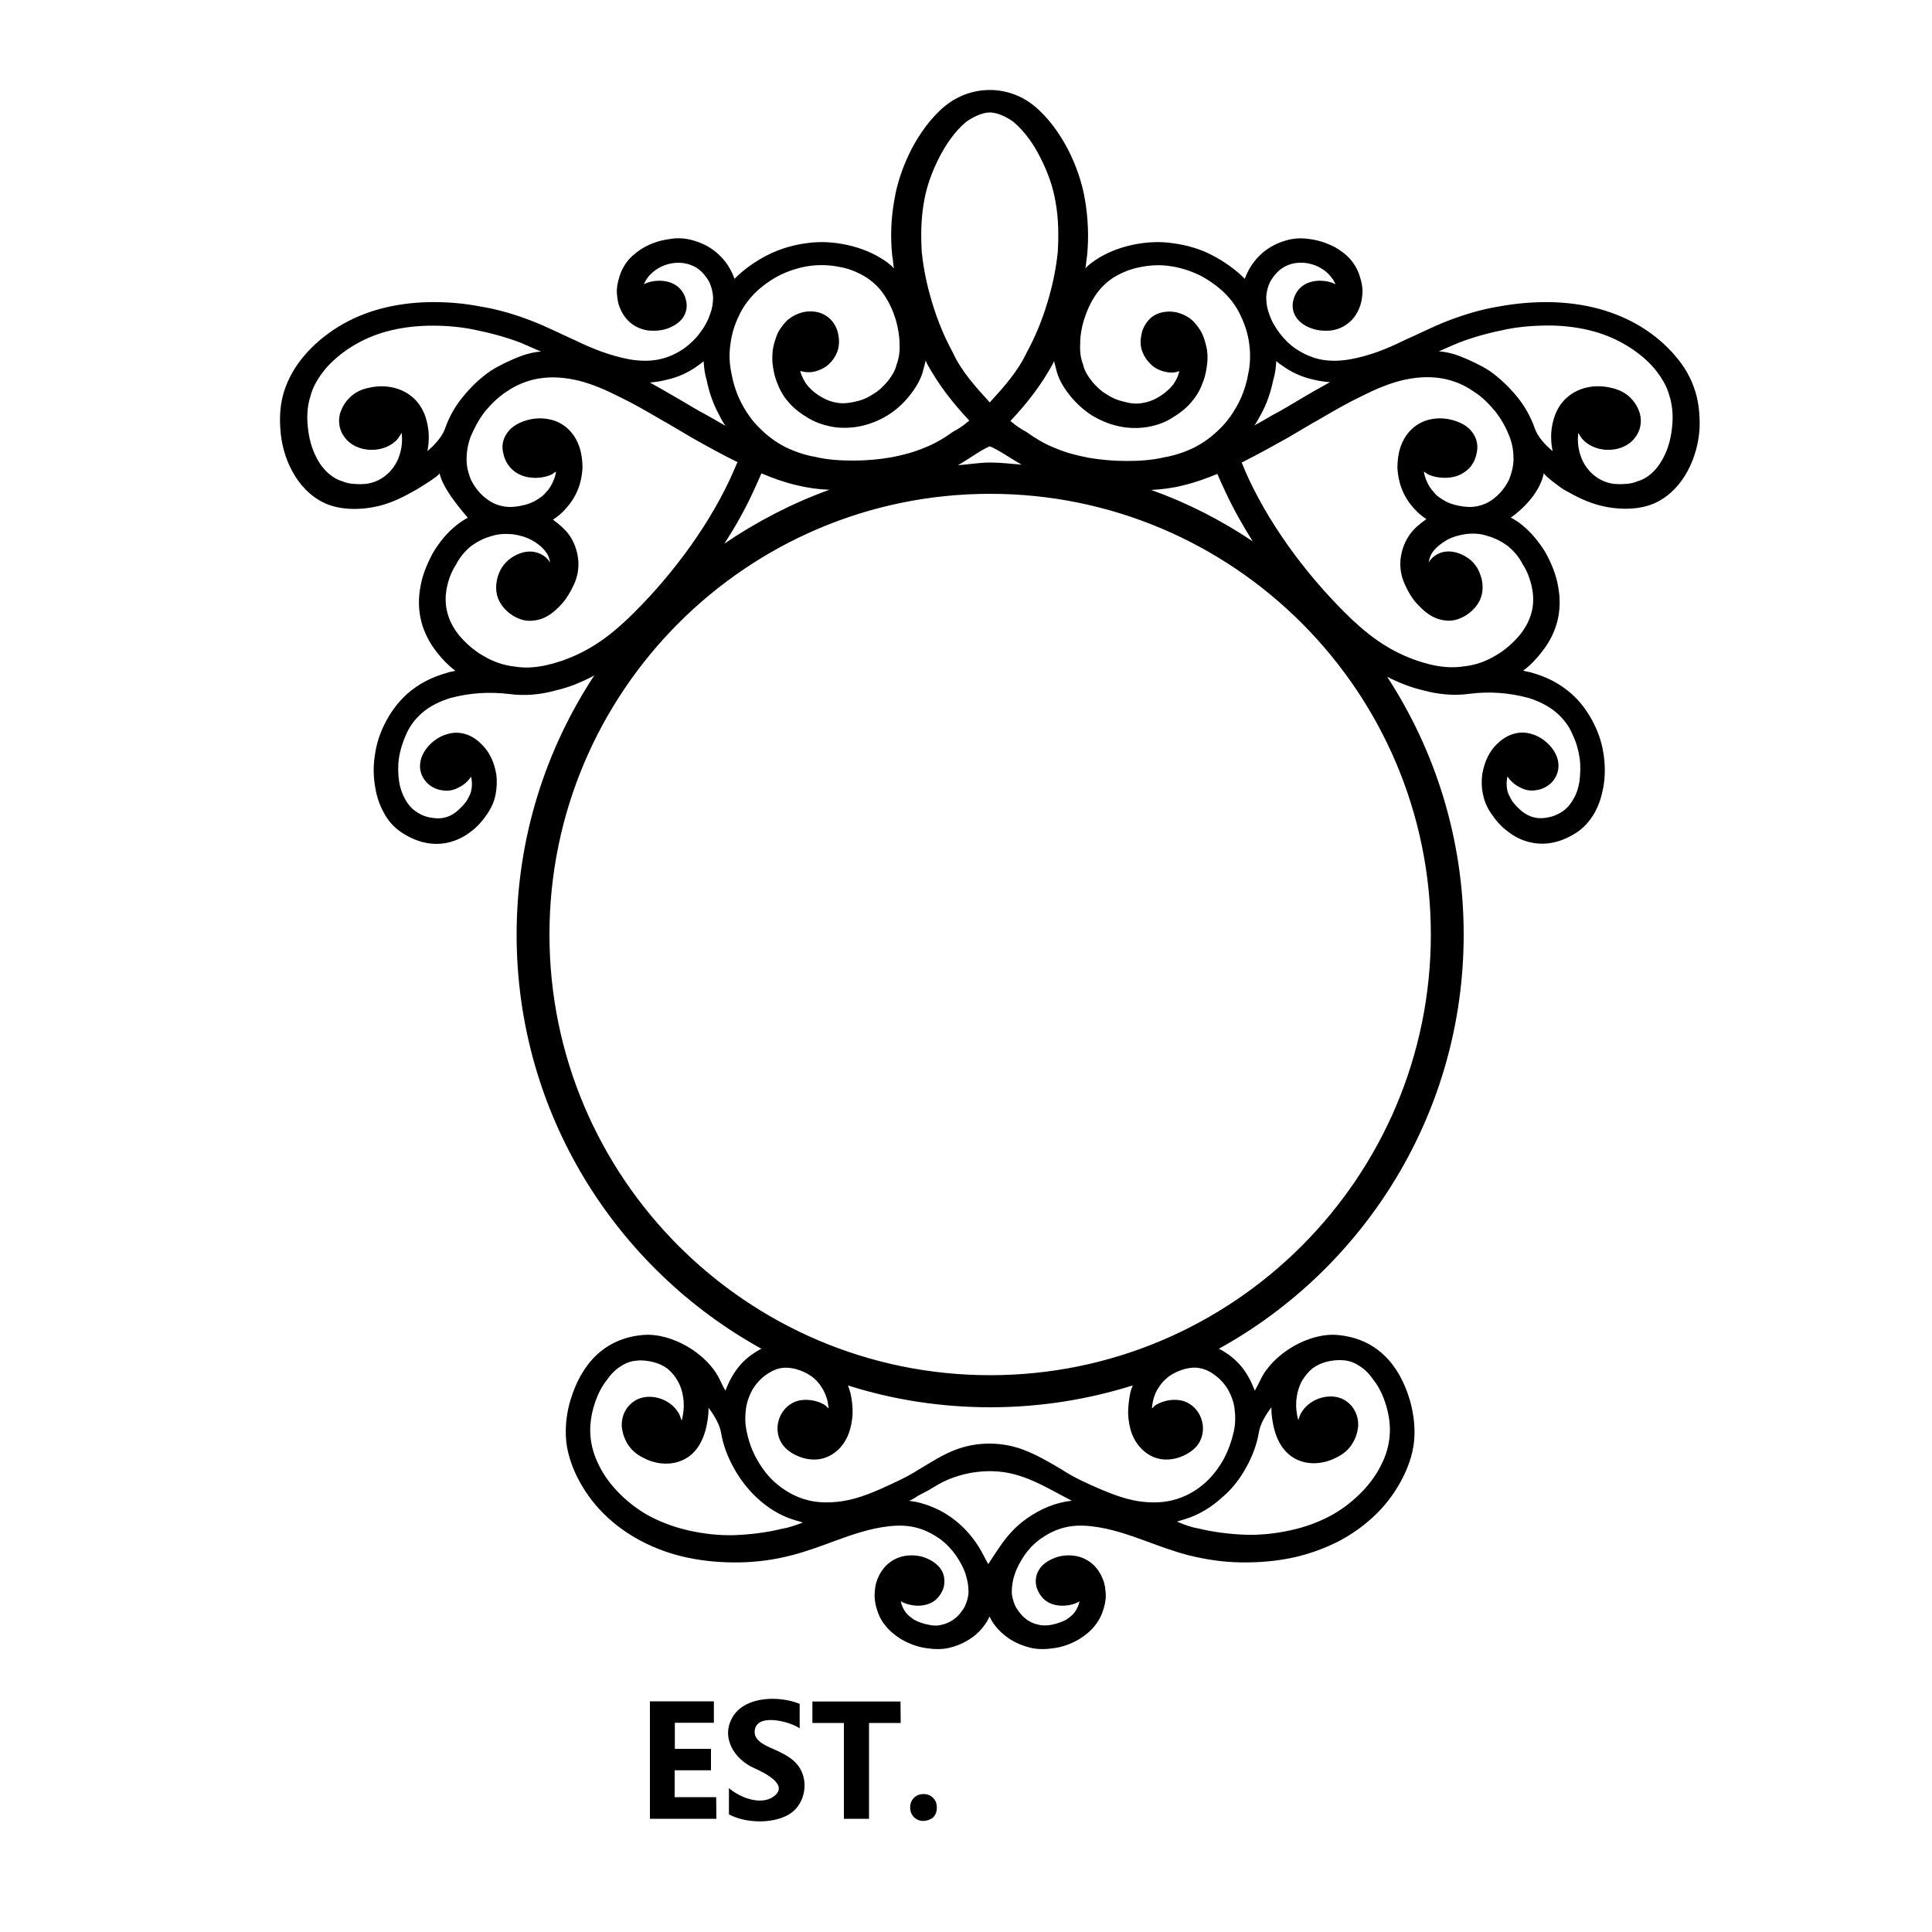 <?xml version="1.0" encoding="utf-8"?>
<!-- Generator: Adobe Illustrator 19.1.0, SVG Export Plug-In . SVG Version: 6.00 Build 0)  -->
<svg version="1.1" id="Layer_1" xmlns="http://www.w3.org/2000/svg" xmlns:xlink="http://www.w3.org/1999/xlink" x="0px" y="0px"
	 width="1000px" height="1000px" viewBox="0 0 1000 1000" style="enable-background:new 0 0 1000 1000;" xml:space="preserve">
<g>
	<path d="M877.5,202.7c-2-6.7-5.6-13-10.4-18.5c-4.8-5.7-10.8-10.8-17.6-15c-6.7-4.1-14.1-7.2-21.7-9.3c-8-2.2-16.7-3.3-24.8-3.5
		c-9.1-0.2-18.2,0.6-26.9,2.2c-9.5,1.5-18.5,4.3-27.1,7.6c-7.6,3-14.8,6.7-22.3,10c-9.1,4.5-18,8-28,9.8c-5.4,0.9-10.9,1.1-16.3-0.2
		c-4.5-1.1-8.3-3-11.9-5.4c-3.2-2.2-5.9-5-8.2-8c-2.4-3.2-4.3-6.5-5.4-10c-1.1-2.8-1.5-5.7-1.5-8.7c0.2-2.6,0.7-5,1.9-7.6
		c1.3-2.4,3-4.6,5-6.3c7.5-6.2,19.1-4.5,25.6,2.3c0.8,0.9,1.5,1.8,2.2,2.8c0.3,0.4,1,2.1,1.3,2.3c-2.4-1.3-5.4-1.9-8.2-1.9
		c-3,0-5.9,0.7-8.3,2.2c-2.8,1.7-4.6,4.6-5.4,7.6c-0.9,3.2-0.4,6.5,1.5,9.3s5,4.6,8.2,5.7c3.2,1.1,6.9,1.3,10.2,0.9
		c6.7-1.1,11.5-5.4,13.9-10.9c1.3-2.8,1.7-5.6,1.9-8.3c0.2-2.8-0.4-5.7-1.3-8.5c-0.9-3.2-2.6-6.3-4.8-8.9c-2.2-2.6-5.2-4.8-8.2-6.5
		c-3.9-2-8.2-3.5-12.6-4.1c-4.3-0.7-8.5-0.6-12.8,0.7c-4.5,1.3-8.3,3.3-11.7,6.1c-3.3,2.8-6.1,6.3-8,10.2c-0.6,1.1-0.9,2.2-1.5,3.5
		c-0.2-0.2-0.2-0.2-0.2-0.2c-4.6-4.6-10.6-8.9-16.9-12.1c-6.1-3.2-13.2-5.2-20-6.1c-7.2-1.1-14.5-0.6-21.3,0.9
		c-6.9,1.5-13.4,4.1-18.9,7.8c-1.9,1.3-3.7,2.6-5.2,4.3c0.4-2.2,0.5-4.6,0.9-6.7c0.9-9.6,0.5-19.3-1.1-28.7
		c-1.5-9.1-4.7-18.2-9-26.5c-4.1-7.8-9.9-16.1-17.2-22.1c-13.6-11.2-32.8-11-46.3,0c-7.2,5.9-13.1,14.3-17.2,22.1
		c-4.3,8.3-7.5,17.4-9,26.5c-1.7,9.5-2.1,19.1-1.1,28.7c0.4,2,0.5,4.5,0.9,6.7c-1.5-1.7-3.3-3-5.2-4.3c-5.6-3.7-12.1-6.3-18.9-7.8
		c-6.9-1.5-14.1-2-21.3-0.9c-6.9,0.9-13.9,3-20,6.1c-6.3,3.2-12.2,7.4-16.9,12.1c0,0,0,0-0.2,0.2c-0.6-1.3-0.9-2.4-1.5-3.5
		c-1.9-3.9-4.6-7.4-8-10.2c-3.3-2.8-7.2-4.8-11.7-6.1c-4.3-1.3-8.5-1.5-12.8-0.7c-4.5,0.6-8.7,2-12.6,4.1c-3,1.7-5.9,3.9-8.2,6.5
		c-2.2,2.6-3.9,5.7-4.8,8.9c-0.9,2.8-1.5,5.7-1.3,8.5c0.2,2.8,0.6,5.6,1.9,8.3c2.4,5.6,7.2,9.8,13.9,10.9c3.3,0.4,7,0.2,10.2-0.9
		c3.2-1.1,6.3-3,8.2-5.7c1.9-2.8,2.4-6.1,1.5-9.3c-0.7-3-2.6-5.9-5.4-7.6c-2.4-1.5-5.4-2.2-8.3-2.2c-2.8,0-5.7,0.6-8.2,1.9
		c0.3-0.2,1.1-1.9,1.3-2.3c0.7-1,1.3-2,2.2-2.8c6.5-6.8,18.1-8.4,25.6-2.3c2,1.7,3.7,3.9,5,6.3c1.1,2.6,1.7,5,1.9,7.6
		c0,3-0.4,5.9-1.5,8.7c-1.1,3.5-3,6.9-5.4,10c-2.2,3-5,5.7-8.2,8c-3.5,2.4-7.4,4.3-11.9,5.4c-5.4,1.3-10.9,1.1-16.3,0.2
		c-10-1.9-18.9-5.4-28-9.8c-7.4-3.3-14.6-7-22.3-10c-8.5-3.3-17.6-6.1-27.1-7.6c-8.7-1.7-17.8-2.4-26.9-2.2
		c-8.2,0.2-16.9,1.3-24.8,3.5c-7.6,2-15,5.2-21.7,9.3c-6.9,4.3-12.8,9.3-17.6,15c-4.8,5.6-8.3,11.9-10.4,18.5
		c-1.9,6.1-2.4,12.8-1.9,19.1c0.8,15,8.3,31.4,22.3,38.3c8.5,4.2,19.8,4,29,1.7c7.1-1.8,12.6-4.7,19-8.3c1.4-0.8,12.4-7.5,12.1-8.6
		c1.8,9.2,14.9,23.1,14.6,23.1c-2.1,1.1-4,2.4-5.9,3.9c-4.8,3.8-8.8,8.8-11.9,13.9c-3,5.5-5.5,11.3-6.6,17.4
		c-2.6,13.2,0.8,24.8,8.5,34.5c2.8,3.6,5.8,6.7,9.5,9.5c-1.4,0.4-2.9,0.5-4.5,1.1c-7.5,2.1-14.4,5.5-20.5,10.9
		c-5,4.5-8.9,10-11.8,15.9c-2.5,5.1-4.2,10.5-4.9,16.1c-0.9,5.5-0.7,11,0.2,16.3c0.8,4.8,2.2,9.1,4.5,13.2c2.1,4,5,7.3,8.6,9.8
		c3.7,2.5,7.8,4.5,12,5.5s8.7,1.1,13.1,0c4-1,7.8-2.8,11.2-5.5c3.5-2.5,6.3-5.8,8.8-9.5c2-3,3.4-6.2,4.1-9.7s0.8-7.1,0.4-10.5
		c-0.6-3.1-1.4-6.1-2.8-8.9s-3.2-5.2-5.4-7.2c-4.6-4.5-11-6.8-17.6-4.6c-3.2,0.9-6.4,3-8.8,5.5c-2.5,2.6-4.5,6-4.8,9.5
		c-0.5,3.6,0.8,7,3,9.5c2,2.4,5.2,4.1,8.6,4.5c2.9,0.5,5.8-0.1,8.5-1.6c2.3-1.1,4.7-3.1,6.2-5.5c0.2,0.6,0.2,1,0.3,1.5
		c0.3,1.9,0.2,3.9-0.2,5.8c-0.4,1.9-1.4,3.5-2.4,5.3c-1.6,2.2-3.6,4.2-5.6,5.8c-1.9,1.5-4.2,2.5-6.3,2.9c-2.5,0.5-5,0.2-7.2-0.2
		c-3-0.6-5.4-1.8-7.6-3.4c-2.2-1.6-3.9-3.8-5.2-6.2c-1.4-2.6-2.5-5.6-3-8.8c-0.6-4.1-0.7-8.2-0.1-12.3c0.6-4.1,1.9-8.2,3.6-12
		c1.9-4.5,4.6-8,8.1-11.2c4.3-3.8,9.7-6.3,14.9-7.9c10.2-2.7,20.1-3.3,30.3-2.1c8,1.1,16.2,0.4,24.1-1.8c7.1-1.6,13.8-4.4,20.1-7.8
		c-25.4,38.6-40.2,84.7-40.2,134.2c0,92.2,51.2,172.6,126.7,214.3c-1.8,0.9-3.5,2-5.1,3.1c-4,2.9-7.4,6.6-9.9,11
		c-1.5,2.4-2.6,5-3.6,7.6c-0.9-1.4-1.9-3.5-3.1-6c-6.4-13.2-24.8-24.2-39.8-22.8c-19.8,1.8-31.7,15-37.3,33.6
		c-1.8,5.9-2.7,12.4-2.4,19c0.3,6.9,2.5,14.1,5.8,20.8c3.4,6.8,8,13.4,13.8,19.1c5.7,5.7,12.3,10.4,19.3,14.1
		c7.6,4,15.8,6.9,23.9,8.6c8.9,1.9,17.8,2.6,26.7,2.5c9.2-0.1,18.6-1.4,27.4-3.7c7.7-2,15.3-4.8,22.5-7.5c9.1-3.3,18-6.4,27.7-7.5
		c5.2-0.6,10.6-0.5,15.7,1.1c4.2,1.3,7.8,3.3,11.3,5.8c3,2.3,5.7,5.2,7.8,8.2c2.1,3.1,4.1,6.6,5.1,10.1c0.9,2.8,1.4,5.8,1.4,8.7
		c0,2.6-0.8,5-1.9,7.6c-1.3,2.2-3,4.6-5.1,6.2c-1.7,1.4-4.2,2.7-6.6,3.2c-2.3,0.7-4.7,0.6-6.9,0.1c-2.6-0.5-5.2-1.3-7.6-2.6
		c-1.5-1-3.1-2.2-4.3-3.7c-1.2-1.6-1.9-3.1-2.4-4.8c0-0.4-0.2-0.8-0.3-1.1c2.4,1.4,5.3,2.1,8.1,2.3c3,0.1,6.1-0.5,8.4-1.9
		c2.8-1.6,4.7-4.5,5.7-7.4c0.8-3.1,0.5-6.5-1.2-9.3c-1.8-2.8-4.8-4.8-8-6.1c-3-1.2-6.7-1.6-9.9-1.2c-6.6,0.8-11.5,4.8-14.2,10.1
		c-1.4,2.7-2.1,5.2-2.3,8.2c-0.3,2.8,0,5.8,0.8,8.6c0.9,3.2,2.3,6.5,4.6,9.2c2.1,2.7,4.8,5,8,7c3.9,2.3,8.2,4,12.7,4.7
		s8.9,0.9,13.3-0.3c4.5-1.2,8.5-3.2,12-5.9c3.4-2.7,6.3-6.3,8-10.1c1.7,3.9,4.9,7.5,8.3,10.1c3.5,2.8,7.7,4.7,12.2,5.9
		c4.4,1.2,8.8,1,13.4,0.3c4.5-0.7,8.9-2.4,12.7-4.7c3.1-2,5.9-4.2,8-7c2.3-2.8,3.7-6,4.6-9.2c0.8-2.8,1.2-5.8,0.8-8.6
		c-0.2-3-0.9-5.5-2.3-8.2c-2.7-5.3-7.6-9.3-14.2-10.1c-3.3-0.4-6.9,0-9.9,1.2c-3.2,1.3-6.3,3.2-8,6.1c-1.8,2.8-2.1,6.2-1.2,9.3
		c1,2.9,2.9,5.8,5.7,7.4c2.3,1.4,5.4,2,8.4,1.9c2.8-0.1,5.7-0.8,8.1-2.3c-0.2,0.4-0.3,0.8-0.3,1.1c-0.5,1.7-1.2,3.2-2.4,4.8
		s-2.9,2.7-4.3,3.7c-2.4,1.2-5,2.1-7.6,2.6c-2.2,0.4-4.7,0.5-6.9-0.1c-2.4-0.5-4.9-1.7-6.6-3.2c-2.1-1.6-3.8-4-5.1-6.2
		c-1.1-2.6-1.9-5-1.9-7.6c0-3,0.5-6,1.4-8.7c1.1-3.5,3-7,5.1-10.1c2-3,4.8-5.9,7.8-8.2c3.5-2.5,7.1-4.5,11.3-5.8
		c5.1-1.6,10.5-1.7,15.7-1.1c9.7,1.1,18.6,4.2,27.7,7.5c7.3,2.7,14.8,5.5,22.5,7.5c8.8,2.2,18.1,3.6,27.4,3.7
		c8.9,0.1,17.8-0.6,26.7-2.5c8.2-1.8,16.3-4.7,23.9-8.6c7-3.7,13.6-8.5,19.3-14.1c5.8-5.7,10.4-12.3,13.8-19.1
		c3.3-6.6,5.5-13.8,5.8-20.8c0.3-6.6-0.7-13.1-2.4-19c-5.5-18.6-17.4-31.8-37.3-33.6c-15-1.4-33.4,9.7-39.8,22.8
		c-1.2,2.5-2.3,4.6-3.1,6c-1.1-2.6-2.1-5.2-3.6-7.6c-2.5-4.4-5.9-8.1-9.9-11c-1.6-1.1-3.3-2.2-5.1-3.1
		c75.5-41.7,126.7-122.2,126.7-214.4c0-49.2-14.6-95-39.6-133.4c5.9,3,12.1,5.5,18.6,7c7.9,2.2,16.2,2.9,24.1,1.8
		c10.2-1.3,20.1-0.6,30.3,2.1c5.3,1.6,10.6,4.2,14.9,7.9c3.5,3.2,6.2,6.6,8.1,11.2c1.8,3.7,3,7.9,3.6,12c0.6,4.1,0.4,8.3-0.1,12.3
		c-0.5,3.2-1.5,6.3-3,8.8c-1.3,2.4-3,4.6-5.2,6.2c-2.2,1.6-4.7,2.8-7.6,3.4c-2.2,0.5-4.7,0.7-7.2,0.2c-2.1-0.4-4.4-1.5-6.3-2.9
		c-2-1.6-4-3.6-5.6-5.8c-0.9-1.8-2-3.4-2.4-5.3c-0.4-1.9-0.5-3.9-0.2-5.8c0.1-0.4,0.1-0.9,0.3-1.5c1.5,2.4,3.9,4.4,6.2,5.5
		c2.7,1.6,5.7,2.1,8.5,1.6c3.3-0.4,6.5-2.1,8.6-4.5c2.2-2.6,3.4-5.9,3-9.5c-0.3-3.5-2.3-6.9-4.8-9.5c-2.4-2.5-5.6-4.6-8.8-5.5
		c-6.5-2.2-13,0.2-17.6,4.6c-2.3,2-4,4.4-5.4,7.2c-1.4,2.8-2.2,5.8-2.8,8.9c-0.4,3.5-0.4,7,0.4,10.5c0.7,3.5,2.1,6.8,4.1,9.7
		c2.5,3.7,5.3,7,8.8,9.5c3.4,2.7,7.1,4.5,11.2,5.5c4.5,1.1,9,1,13.1,0c4.2-1,8.3-3,12-5.5c3.6-2.6,6.4-5.9,8.6-9.8
		c2.3-4.1,3.6-8.4,4.5-13.2c0.9-5.3,1-10.8,0.2-16.3c-0.7-5.6-2.4-11-4.9-16.1c-2.9-5.9-6.8-11.5-11.8-15.9
		c-6.1-5.4-13-8.8-20.5-10.9c-1.5-0.5-3.1-0.6-4.5-1.1c3.7-2.7,6.7-5.9,9.5-9.5c7.8-9.7,11.1-21.3,8.5-34.5
		c-1.1-6.1-3.6-12-6.6-17.4c-3.2-5.1-7.2-10.1-11.9-13.9c-1.8-1.5-3.8-2.8-5.9-3.9c7.9-5.6,15.3-14,17.1-23.1
		c-0.2,1.1,8.9,7.8,10.3,8.6c6.4,3.6,11.9,6.5,19,8.3c9.2,2.3,20.5,2.5,29-1.7c14-6.9,21.4-23.3,22.3-38.3
		C879.9,215.5,879.4,208.8,877.5,202.7z M652.6,214.6c3.2-5.7,5.2-11.9,6.5-18.2c0.9-2.8,1.3-6.1,1.5-9.5c0.9,0.7,1.7,1.5,2.6,2
		c5,3.7,10.6,6.3,16.7,7.6c2.8,0.7,5.6,1.1,8.5,1.3c-5.4,3-10.6,5.9-15.9,9.1c-4.5,2.6-8.5,5.2-13.2,7.6c-3.3,1.9-6.7,3.9-10,5.7
		C650.5,218.5,651.6,216.5,652.6,214.6z M554.1,205.1c3.2,3.9,6.9,7.2,10.9,9.8c4.3,2.6,8.7,4.5,13.5,5.6c4.6,1.1,9.6,1.3,14.3,0.7
		c4.6-0.7,9.1-2,13.2-4.5c4.1-2.4,7.6-5,10.6-8.5c2.4-2.8,4.5-6.1,5.7-9.6c1.5-3.5,2.2-7.2,2.6-10.9c0.2-2.8,0.2-5.7-0.6-8.7
		c-0.7-2.8-1.5-5.6-3-8c-1.3-2-3-4.3-4.8-5.7c-2-1.7-4.5-2.8-7-3.5c-2.8-0.7-5.7-0.7-8.5,0c-2.8,0.7-5.2,2.2-7,4.5
		c-1.8,2.3-3,4.8-3.3,7.6c-0.6,2.8-0.4,5.6,0.6,8.2c0.9,2.4,2.4,4.6,4.6,6.7c2,1.9,4.8,3.2,7.6,3.7c2.4,0.6,4.6,0.4,7-0.4
		c-0.2,0.7-0.6,1.5-0.7,2.2c-0.9,2.2-2,4.3-3.7,6.1c-1.9,2-4.5,4.1-6.9,5.4c-2.6,1.5-5.2,2.4-8,2.8c-3,0.6-6.1,0.2-9.1-0.6
		c-3.3-0.7-6.5-2-9.3-3.9c-3-1.7-5.4-4.1-7.6-6.7c-2-2.6-3.9-5.4-4.6-8.7c-1.3-3.3-1.7-6.9-1.5-10.6c0-4.3,0.7-8.3,1.9-12.4
		c1.5-4.6,3.3-8.9,6.1-13c2.2-3.3,5.2-6.3,8.7-8.7c4.1-2.6,8.7-4.6,13.7-5.6c5-1.1,10.6-1.5,15.9-0.7c5.2,0.7,10.6,2.4,15.2,4.6
		c4.8,2.4,9.3,5.6,13.2,9.3c3.7,3.7,6.5,7.6,8.5,12.1c2.2,4.6,3.7,9.5,4.3,14.3c0.7,5.2,0.6,10.6-0.6,15.9c-0.9,5-2.6,10.2-5,14.8
		c-2.4,4.6-5.7,9.5-9.6,13.2c-3.9,3.9-8,7-13,9.6c-4.8,2.4-10.4,4.3-15.8,5.2c-6.3,1.5-13,1.9-19.5,1.9c-6.7,0-13.5-0.6-19.8-1.7
		c-5.7-1.1-11.7-2.6-17.2-5c-5.2-2-10.2-5-14.8-8.3c-3.2-1.7-5.7-3.5-8.3-5.7c8.7-9.3,15.8-18.4,21.9-29.5c0.2-0.6,0.6-1.1,0.7-1.5
		c0.4,2,1.1,4.1,1.5,5.9C548.5,197.4,551.1,201.4,554.1,205.1z M648.4,280.2c-16.2-10.9-33.8-19.9-52.5-26.6
		c5.6-0.3,11.1-1,16.6-2.4c5.9-1.4,11.8-3.5,17.6-5.9c1.3,3,2.6,6,4,8.9C638.3,263.2,643.1,271.8,648.4,280.2z M528.8,240.5
		c-5.4-0.4-10.8-1.1-16.3-1.1c-5.6,0-11.1,1-16.7,1.4c6-3.4,11.7-7.8,16.5-9.8C517.2,233,522.9,237.2,528.8,240.5z M478.2,104.8
		c1.3-8,4.1-15.8,8-23.4c3.2-6.3,8-13.4,13.7-18.2c3-2.2,8.2-5,12.4-5c4.3,0,9.5,2.8,12.4,5c5.7,4.8,10.6,11.9,13.7,18.2
		c3.9,7.6,6.7,15.4,8,23.4c1.5,8.3,1.6,17.1,1.1,25.6c-0.9,8.9-2.8,17.8-5.4,26.3c-2.6,8.7-6.2,17.6-10.7,25.8
		c-4.5,9.6-11.6,17.6-19.1,25.8c-7.4-8.2-14.7-16.1-19.1-25.8c-4.5-8.2-8.1-17.1-10.7-25.8c-2.6-8.5-4.5-17.4-5.4-26.3
		C476.6,121.9,476.7,113.2,478.2,104.8z M378.1,177.9c0.6-4.8,2-9.6,4.3-14.3c2-4.5,4.8-8.3,8.5-12.1c3.9-3.7,8.3-6.9,13.2-9.3
		c4.6-2.2,10-3.9,15.2-4.6c5.4-0.7,10.9-0.4,15.9,0.7c5,0.9,9.6,3,13.7,5.6c3.5,2.4,6.5,5.4,8.7,8.7c2.8,4.1,4.6,8.3,6.1,13
		c1.1,4.1,1.9,8.2,1.9,12.4c0.2,3.7-0.2,7.2-1.5,10.6c-0.7,3.3-2.6,6.1-4.6,8.7c-2.2,2.6-4.6,5-7.6,6.7c-2.8,1.9-5.9,3.2-9.3,3.9
		c-3,0.7-6.1,1.1-9.1,0.6c-2.8-0.4-5.4-1.3-8-2.8c-2.4-1.3-5-3.3-6.9-5.4c-1.7-1.9-2.8-3.9-3.7-6.1c-0.2-0.7-0.6-1.5-0.7-2.2
		c2.4,0.7,4.6,0.9,7,0.4c2.8-0.6,5.6-1.9,7.6-3.7c2.2-2,3.7-4.3,4.6-6.7c0.9-2.6,1.1-5.4,0.6-8.2c-0.4-2.8-1.5-5.4-3.3-7.6
		s-4.3-3.7-7-4.5c-2.8-0.7-5.7-0.7-8.5,0c-2.6,0.7-5,1.9-7,3.5c-1.9,1.5-3.5,3.7-4.8,5.7c-1.5,2.4-2.2,5.2-3,8
		c-0.7,3-0.7,5.9-0.6,8.7c0.4,3.7,1.1,7.4,2.6,10.9c1.3,3.5,3.3,6.9,5.7,9.6c3,3.5,6.5,6.1,10.6,8.5c4.1,2.4,8.5,3.7,13.2,4.5
		c4.6,0.6,9.6,0.4,14.3-0.7c4.8-1.1,9.3-3,13.5-5.6c4.1-2.6,7.8-5.9,10.9-9.8c3-3.7,5.6-7.8,7-12.4c0.4-1.9,1.1-3.9,1.5-5.9
		c0.2,0.4,0.6,0.9,0.7,1.5c6.1,11.1,13.2,20.2,21.9,29.5c-2.6,2.2-5.2,4.1-8.3,5.7c-4.6,3.3-9.6,6.3-14.8,8.3
		c-5.6,2.4-11.5,3.9-17.2,5c-6.3,1.1-13.2,1.7-19.8,1.7c-6.5,0-13.2-0.4-19.5-1.9c-5.4-0.9-10.9-2.8-15.8-5.2c-5-2.6-9.1-5.7-13-9.6
		c-3.9-3.7-7.2-8.5-9.6-13.2c-2.4-4.6-4.1-9.8-5-14.8C377.5,188.5,377.3,183.1,378.1,177.9z M429.3,253.5
		c-19.4,7-37.6,16.5-54.4,27.9c5.7-8.7,10.8-17.8,15.1-27.2c1.4-3,2.8-6.1,4.1-9.2c5.9,2.5,12,4.7,18.1,6.1
		C417.9,252.5,423.5,253.3,429.3,253.5z M344.9,196.6c6.1-1.3,11.7-3.9,16.7-7.6c0.9-0.6,1.7-1.3,2.6-2c0.2,3.3,0.6,6.7,1.5,9.5
		c1.3,6.3,3.3,12.4,6.5,18.2c0.9,1.9,2,3.9,3.3,5.7c-3.3-1.9-6.7-3.9-10-5.7c-4.6-2.4-8.7-5-13.2-7.6c-5.4-3.2-10.6-6.1-15.9-9.1
		C339.3,197.7,342.1,197.4,344.9,196.6z M230.3,222c-1.5,4.1-5.2,8.2-9.1,11.5c0.4-1.9,0.7-4.1,0.7-6.1c0.2-4.3-0.6-8.5-2-12.6
		c-1.5-3.7-3.5-6.9-6.7-9.5c-6.1-5-14.6-6.5-22.6-4.5c-3.7,0.7-7.4,2.6-10,5.4c-2.2,2.2-3.7,5-4.6,7.8c-1.3,5.2,0,10.2,3.9,14.1
		c6.5,6.5,19.7,6.5,26.1-1.1c0.7-1.1,1.3-1.9,1.9-3c0,1.1,0.2,2,0.2,3.2c0,3-0.4,5.9-1.5,8.9c-0.9,2.8-2.6,5.6-4.6,7.8
		c-1.9,2-4.1,3.7-6.5,4.8c-2.8,1.3-5.7,1.9-8.7,1.9c-3.3,0-6.7-0.2-9.6-1.5c-3.2-0.9-5.9-2.8-8.2-5c-2.6-2.6-4.6-5.7-6.1-9.1
		c-2.2-4.8-3.3-10.2-3.7-15.4c-0.4-4.8,0-10,1.5-14.6c1.3-5,4.1-9.6,7.6-13.9c3.9-4.6,8.9-8.7,14.1-11.9c5.4-3.3,11.3-5.9,17.6-7.6
		c7-1.9,13.9-2.8,21.1-3c8-0.2,16.1,0.4,23.7,1.9c8.5,1.7,16.9,3.9,24.7,6.9c3.5,1.5,10.6,4.6,10.6,4.6c-2.2,0-6.4,0.8-10.5,2.3
		c-4.8,1.8-11.6,5-15.7,7.7c-5.4,3.7-10.2,8.3-14.3,13.4C235.5,210.3,232.3,216.1,230.3,222z M305.8,335.1
		c-6.4,3.8-13.6,6.8-20.6,8.6c-6,1.6-12.5,2.4-18.8,1.3c-5.8-0.6-11.3-2.6-16-5.4c-5.2-2.9-9.7-7-13.3-11.4
		c-5.1-6.7-7.6-14.5-5.9-23.6c0.8-4.1,2.3-8.6,4.8-12.3c1.9-3.8,4.7-7.1,7.9-9.7c3.2-2.3,6.5-4,10.1-5c3.8-1.3,7.5-1.4,11.3-1.1
		c3.6,0.5,7.1,1.5,10,3.1c2.7,1.5,5.2,3.4,7.1,5.9c1.2,1.5,2.1,3.5,2.3,5.7c-1.4-2.6-4.1-4.5-7.2-5.3c-4.3-1.2-9.2,0.2-13.2,3.1
		c-1.8,1.2-3.4,3-4.7,5c-1.1,1.9-2,4.1-2.4,6.3c-1.1,5.4,0.1,10.2,3.3,14c2.2,2.6,5,4.7,8.1,5.9c3.2,1.4,6.8,1.4,10.4,0.5
		c4.2-1.1,7.9-4,10.8-7.1c3-2.9,5.4-7.1,7.3-11.1c2-4.4,2.7-9.1,2.1-13.6c-0.6-4.5-2.2-8.7-4.8-12.3c-2.3-3-5.1-5.4-8.2-7.6
		c2.4-1.6,4.7-3.4,6.6-5.7c2.8-3,5-6.5,6.5-10.4c1.3-3.3,2-7,2.2-10.6c0-3.7-0.4-7.2-1.5-10.6c-2.2-7-7.6-13-15.4-14.6
		c-3.9-0.9-8-0.7-11.9,0.4c-3.9,1.1-7.8,3.2-10,6.3c-2.4,3.2-3.2,7-2.2,10.8c0.7,3.7,2.8,7.2,5.9,9.5c2.8,2,5.9,3,9.5,3.2
		c3.3,0.2,7-0.4,10-1.9c0.4-0.4,1.1-0.9,1.9-1.3c-0.2,1.7-0.7,3.2-1.3,4.6c-0.9,2.2-2.2,4.5-3.9,6.1c-1.5,2-3.7,3.3-5.9,4.6
		c-2.8,1.5-6.3,2.4-9.6,2.8c-3,0.4-6.1,0.2-8.9-0.7c-3.2-0.9-5.9-2.8-8.2-4.8c-2.6-2.4-4.8-5.4-6.3-8.5c-1.3-3.2-2.2-6.7-2.2-10.2
		c0-4.1,0.6-7.8,2-11.7c1.9-4.6,4.3-9.1,7.4-13.2c3.3-3.9,6.9-7.6,11.3-10.4c4.8-3.3,10.2-5.6,16.1-6.7c7.4-1.3,14.5-0.6,21.5,1.1
		c6.7,1.7,13.5,4.6,19.8,7.8c7.4,3.5,14.5,7.6,21.5,11.7c1.3,0.7,2.4,1.5,3.9,2.2c4.5,2.6,8.7,5.2,13.2,7.8
		c7.8,4.4,15.6,8.7,23.7,12.7c-0.1,0-0.2,0.1-0.3,0.1c-1.3,3.1-2.6,6.1-4,9.1c-12.3,26.1-31.8,51.8-53.1,72.2
		C318.5,326.3,312.6,331.1,305.8,335.1z M404.3,791.4c-7.8,1.9-16.2,2.9-24.5,3.2c-7.5,0.2-15.7-0.7-23.2-2.4
		c-7-1.6-13.6-3.9-19.9-7.2c-5.6-2.9-11-7-15.5-11.4c-4.4-4.3-8.5-9.6-11.1-15c-2.6-5.1-4.1-10.3-4.5-15.5c-0.4-4.8,0.3-10,1.6-14.6
		c1.4-4.9,3.5-9.9,6.6-13.8c2-2.9,4.3-5.5,7.3-7.4c2.4-1.6,5.2-2.8,8.2-3c3-0.4,5.9,0,8.8,0.7c2.6,0.6,5.2,1.8,7.5,3.5
		c2.1,1.8,3.7,3.7,5.1,6.1c1.5,2.6,2.5,5.6,2.9,8.6c0.5,3.1,0.4,6.1-0.1,9c-0.2,1.1-0.3,2-0.7,3.1c-0.3-1.2-0.9-2.3-1.2-3.3
		c-4.7-8.8-16.7-11.5-23.6-6.6c-4.1,2.9-6.4,7.5-6.2,12.9c0.3,2.9,1.2,6,2.8,8.7c1.9,3.3,5,6,8.5,7.6c6.9,3.7,15.4,4.1,21.9,0.3
		c3.3-1.9,5.8-4.7,7.6-8.1c2-3.7,3.1-7.9,3.7-12.1c0.3-2,0.5-4.2,0.4-6.1c3,4,5.8,8.7,6.5,12.9c1,6.2,3.4,12.5,6.5,18.1
		c3,5.5,7,10.9,11.8,15.4c5.6,5.3,12.2,9.5,19.8,11.8c1.4,0.4,2.8,0.7,4.2,1.3C411.4,789.6,408,790.8,404.3,791.4z M531.3,786.1
		c-4.9,3.4-9,7.8-12.5,12.6c-3.6,5.1-7.3,10.9-7.3,10.9s-1.5-2.9-3.4-6.4c-5.7-10.3-14.5-18.6-25.3-23.1c-4.1-1.7-8.3-2.9-12.6-3.3
		c1.1,0.1,4-2,5-2.6c1.8-1,3.7-1.9,5.5-2.9c3.3-2,6.5-4,10.1-5.5c7.2-3,15-4.5,22.9-4.3c15.7,0.3,27.6,8.4,41.1,15.3
		C546.4,777.6,538.3,781.1,531.3,786.1z M645.1,759.4c3.1-5.6,5.5-11.9,6.5-18.1c0.7-4.2,3.4-8.9,6.5-12.9c-0.1,1.9,0.1,4.1,0.4,6.1
		c0.6,4.2,1.7,8.4,3.7,12.1c1.8,3.4,4.3,6.1,7.6,8.1c6.5,3.8,14.9,3.4,21.9-0.3c3.5-1.6,6.6-4.2,8.5-7.6c1.7-2.7,2.5-5.8,2.8-8.7
		c0.2-5.4-2.1-10-6.2-12.9c-6.9-4.9-18.9-2.1-23.6,6.6c-0.4,1-0.9,2.1-1.2,3.3c-0.3-1.1-0.5-2-0.7-3.1c-0.5-2.9-0.6-5.9-0.1-9
		c0.4-2.9,1.4-6,2.9-8.6c1.5-2.4,3.1-4.3,5.2-6.1c2.3-1.7,4.8-2.8,7.5-3.5c3-0.7,5.8-1,8.8-0.7c3,0.2,5.8,1.4,8.2,3
		c3,1.9,5.3,4.5,7.3,7.4c3.1,3.9,5.2,8.9,6.6,13.8c1.3,4.6,2,9.8,1.6,14.6c-0.4,5.2-1.8,10.4-4.5,15.5c-2.6,5.4-6.6,10.6-11.1,15
		s-9.9,8.5-15.5,11.4c-6.3,3.3-13,5.7-19.9,7.2c-7.5,1.7-15.7,2.6-23.2,2.4c-8.3-0.3-16.6-1.3-24.5-3.2c-3.7-0.6-7.1-1.8-11.4-3.6
		c1.4-0.5,2.8-0.9,4.2-1.3c7.5-2.3,14.1-6.5,19.8-11.8C638.1,770.3,642.1,764.9,645.1,759.4z M635.7,719.4c1.6,2.9,2.9,6.3,3.3,9.7
		c0.5,4,0.5,7.8-0.4,11.9c-1.1,4.8-2.8,9.7-5.2,14.2c-2.4,4.3-5.5,8.5-9.2,11.9c-4.4,4-9.2,6.9-14.8,8.7c-6.7,2.2-13.6,2.2-20.3,1.2
		c-6.4-1-13.2-3.5-19.3-6.1c-7-3-13.9-6.1-20.3-10.3c-6.4-3.8-13.2-7.8-20.3-10.4c-10.9-4-23.3-4-34.1,0
		c-7.1,2.6-13.1,6.6-19.5,10.4c-6.4,4.1-13.4,7.2-20.3,10.3c-6.1,2.7-12.8,5.1-19.3,6.1c-6.8,1-13.6,1-20.3-1.2
		c-5.5-1.8-10.4-4.8-14.8-8.7c-3.7-3.3-6.8-7.6-9.2-11.9c-2.5-4.4-4.2-9.3-5.2-14.2c-0.9-4-0.9-7.8-0.4-11.9
		c0.5-3.5,1.7-6.8,3.3-9.7c1.7-2.9,4-5.5,6.7-7.5c2.2-1.6,4.9-3.2,7.8-3.7c2.6-0.5,5.2-0.3,8,0.4c2.9,0.8,5.8,2.1,8.3,3.9
		c1.7,1.3,3.6,3.1,4.9,5.3c1.3,1.8,2.3,4.2,3,6.5c0.4,1.5,0.6,3,0.8,4.7c-0.6-0.4-1.3-1.1-1.6-1.5c-2.6-1.8-5.9-2.7-8.9-2.9
		c-3.2-0.2-6.3,0.3-8.9,2c-3.1,1.8-5.4,5-6.4,8.4c-1.1,3.6-0.9,7.5,0.9,11c1.7,3.4,5.1,6,8.6,7.5c3.5,1.6,7.5,2.3,11.2,1.8
		c7.2-1,12.8-6.3,15.4-13.1c1.2-3.2,1.9-6.7,2.1-10.4c0.1-3.5-0.3-7.3-1.1-10.7c-0.4-1.4-0.8-2.7-1.3-4c23.3,7.4,48,11.3,73.7,11.3
		s50.4-4,73.7-11.3c-0.5,1.3-1,2.6-1.3,4c-0.7,3.4-1.1,7.2-1.1,10.7c0.2,3.7,0.8,7.2,2,10.4c2.6,6.7,8.2,12.1,15.4,13.1
		c3.7,0.5,7.7-0.2,11.2-1.8s6.9-4.1,8.6-7.5c1.7-3.4,2-7.4,0.9-11c-1-3.4-3.3-6.6-6.4-8.4c-2.6-1.7-5.7-2.2-8.9-2
		c-3,0.2-6.3,1.2-8.9,2.9c-0.3,0.4-0.9,1-1.6,1.5c0.2-1.7,0.4-3.2,0.8-4.7c0.6-2.3,1.6-4.7,3-6.5c1.3-2.2,3.2-3.9,4.9-5.3
		c2.5-1.8,5.4-3.1,8.3-3.9c2.8-0.7,5.4-1,8-0.4c2.9,0.5,5.6,2,7.8,3.7C631.7,713.9,634,716.5,635.7,719.4z M740.6,483.7
		c0,125.8-102.3,228.1-228.1,228.1S284.4,609.5,284.4,483.7s102.3-228.1,228.1-228.1S740.6,357.9,740.6,483.7z M781.1,248.2
		c-1.5,3.2-3.7,6.1-6.3,8.5c-2.2,2-5,3.9-8.2,4.8c-2.8,0.9-5.9,1.1-8.9,0.7c-3.3-0.4-6.9-1.3-9.6-2.8c-2.2-1.3-4.5-2.6-5.9-4.6
		c-1.7-1.7-3-3.9-3.9-6.1c-0.6-1.5-1.1-3-1.3-4.6c0.7,0.4,1.5,0.9,1.9,1.3c3,1.5,6.7,2,10,1.9c3.5-0.2,6.7-1.1,9.5-3.2
		c3.2-2.2,5.2-5.7,5.9-9.5c0.9-3.7,0.2-7.6-2.2-10.8c-2.2-3.2-6.1-5.2-10-6.3c-3.9-1.1-8-1.3-11.9-0.4c-7.8,1.7-13.2,7.6-15.4,14.6
		c-1.1,3.3-1.5,6.9-1.5,10.6c0.2,3.5,0.9,7.2,2.2,10.6c1.5,3.9,3.7,7.4,6.5,10.4c1.9,2.1,4,3.9,6.3,5.4c-3.2,2.2-6.2,4.7-8.5,7.8
		c-2.6,3.7-4.2,7.8-4.8,12.3s0.1,9.2,2.1,13.6c1.8,4,4.2,8.2,7.3,11.1c2.9,3.1,6.6,6,10.8,7.1c3.6,1,7.1,0.9,10.4-0.5
		c3.1-1.2,6-3.4,8.1-5.9c3.2-3.8,4.4-8.6,3.3-14c-0.5-2.2-1.3-4.4-2.4-6.3c-1.3-2-2.9-3.8-4.7-5c-4-2.8-8.9-4.2-13.2-3.1
		c-3.1,0.8-5.8,2.8-7.2,5.3c0.3-2.2,1.1-4.2,2.3-5.7c1.9-2.5,4.5-4.3,7.1-5.9c2.9-1.6,6.4-2.6,10-3.1c3.7-0.4,7.4-0.3,11.3,1.1
		c3.6,1,6.9,2.7,10.1,5c3.2,2.6,6,5.8,7.9,9.7c2.5,3.7,4,8.2,4.8,12.3c1.8,9.1-0.7,16.8-5.9,23.6c-3.6,4.4-8.1,8.5-13.3,11.4
		c-4.7,2.8-10.2,4.8-16,5.4c-6.3,1-12.8,0.3-18.8-1.3c-7-1.8-14.2-4.8-20.6-8.6c-6.8-4-12.7-8.8-18.7-14.4
		c-21.3-20.4-40.8-46.1-53.1-72.2c-1.4-2.9-2.7-6-3.9-9c8.2-4.1,16.1-8.5,24-12.9c4.5-2.6,8.7-5.2,13.2-7.8c1.5-0.7,2.6-1.5,3.9-2.2
		c7-4.1,14.1-8.2,21.5-11.7c6.3-3.2,13.2-6.1,19.8-7.8c7-1.7,14.1-2.4,21.5-1.1c5.9,1.1,11.3,3.3,16.1,6.7c4.5,2.8,8,6.5,11.3,10.4
		c3.2,4.1,5.6,8.5,7.4,13.2c1.5,3.9,2,7.6,2,11.7C783.3,241.5,782.4,245,781.1,248.2z M865.6,219.6c-0.4,5.2-1.5,10.6-3.7,15.4
		c-1.5,3.3-3.5,6.5-6.1,9.1c-2.2,2.2-5,4.1-8.2,5c-3,1.3-6.3,1.5-9.6,1.5c-3,0-5.9-0.6-8.7-1.9c-2.4-1.1-4.6-2.8-6.5-4.8
		c-2-2.2-3.7-5-4.6-7.8c-1.1-3-1.5-5.9-1.5-8.9c0-1.1,0.2-2,0.2-3.2c0.6,1.1,1.1,1.9,1.9,3c6.5,7.6,19.7,7.6,26.1,1.1
		c3.9-3.9,5.2-8.9,3.9-14.1c-0.9-2.8-2.4-5.6-4.6-7.8c-2.6-2.8-6.3-4.6-10-5.4c-8-2-16.5-0.6-22.6,4.5c-3.2,2.6-5.2,5.7-6.7,9.5
		c-1.5,4.1-2.2,8.3-2,12.6c0,2,0.4,4.3,0.7,6.1c-3.9-3.3-7.6-7.4-9.1-11.5c-2-5.9-5.2-11.7-9.3-16.7s-8.9-9.6-14.3-13.4
		c-4.1-2.7-10.9-5.9-15.7-7.7c-4-1.5-8.2-2.3-10.5-2.3c0,0,7-3.2,10.6-4.6c7.8-3,16.1-5.2,24.7-6.9c7.6-1.5,15.8-2,23.7-1.9
		c7.2,0.2,14.1,1.1,21.1,3c6.3,1.7,12.2,4.3,17.6,7.6c5.2,3.2,10.2,7.2,14.1,11.9c3.5,4.3,6.3,8.9,7.6,13.9
		C865.6,209.6,866,214.8,865.6,219.6z"/>
	<path d="M370.8,941.4h-34.4v-60.8h33.1v11.1h-20.2v13.5H368v11.1h-18.8v13.9h21.5L370.8,941.4L370.8,941.4z M377.3,939.1v-13.6
		c5.4,4.8,16.4,9.2,23.1,4.4c8.6-6.2-5.6-12.7-10-14.7c-10.4-4.6-17.8-16.2-10.8-27.1c6.7-10.3,24-10.4,34.3-6.2v12.7
		c-4.7-3.5-23.2-8.5-23.3,1.9c0,5.4,7.7,7.8,11.5,9.6c4.5,2.1,9.3,4.7,11.9,9.1c4.9,8,2.2,19.7-6.1,24.2
		C399.5,944.1,385.8,943.7,377.3,939.1z M466.2,891.8h-16.4v49.6h-13v-49.6h-16.3v-11.1h45.6L466.2,891.8L466.2,891.8z M477.8,942.5
		c-1.9,0-3.5-0.7-4.8-2c-1.3-1.4-1.9-3-1.9-5s0.7-3.7,2-5s3-1.9,5-1.9s3.6,0.7,4.9,2s1.9,3,1.9,5c0,2.1-0.6,3.7-1.9,5.1
		C481.6,941.8,479.9,942.5,477.8,942.5z"/>
</g>
</svg>

